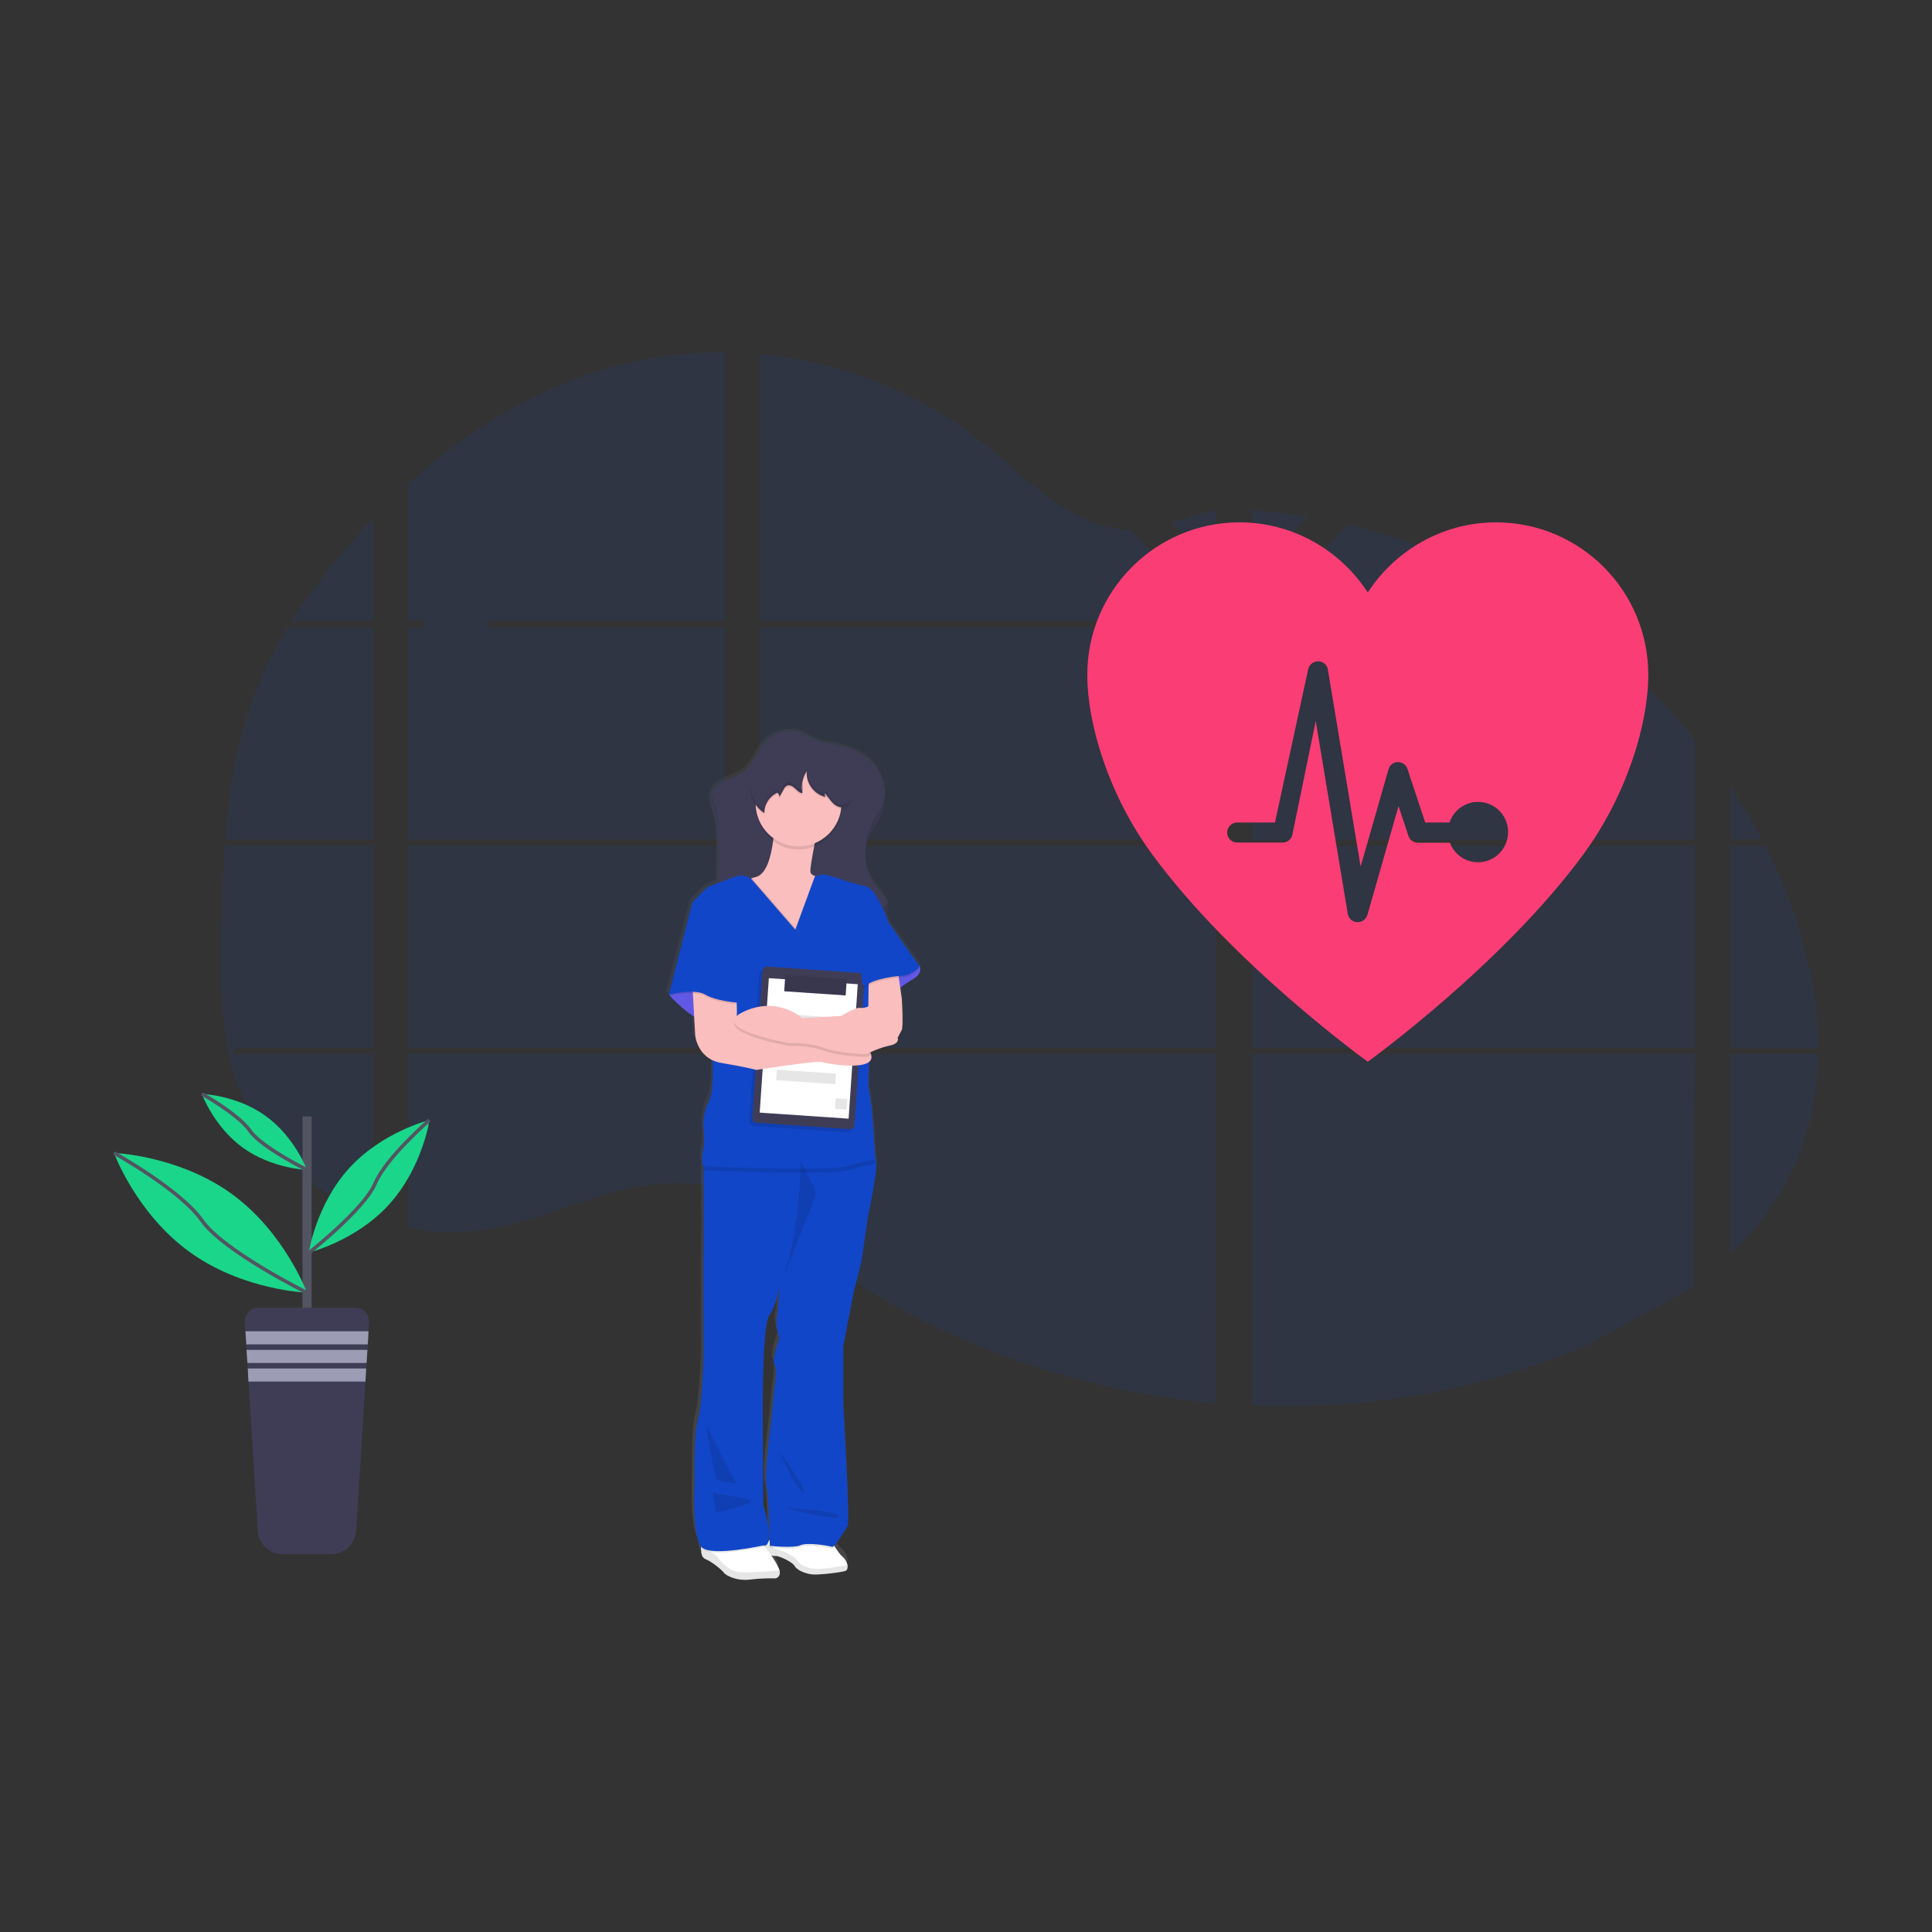 <?xml version="1.0" encoding="utf-8"?>
<!-- Generator: Adobe Illustrator 24.2.0, SVG Export Plug-In . SVG Version: 6.00 Build 0)  -->
<svg version="1.1" id="Livello_1" xmlns="http://www.w3.org/2000/svg" xmlns:xlink="http://www.w3.org/1999/xlink" x="0px" y="0px"
	 viewBox="0 0 1080 1080" style="enable-background:new 0 0 1080 1080;" xml:space="preserve">
<rect x="0" y="0" width="1080" height="1080" fill="#333333" stroke="none"/>
<style type="text/css">
	.st0{opacity:0.1;fill:#1246C8;}
	.st1{opacity:0.1;fill:#6C63FF;enable-background:new    ;}
	.st2{fill:url(#SVGID_1_);}
	.st3{fill:#FFFFFF;}
	.st4{opacity:0.1;enable-background:new    ;}
	.st5{fill:#1246C8;}
	.st6{fill:#3F3D56;}
	.st7{opacity:0.1;}
	.st8{fill:#FBBEBE;}
	.st9{fill:#6C63FF;}
	.st10{fill:#535461;}
	.st11{fill:#9D9CB5;}
	.st12{fill:#1AD68A;}
	.st13{fill:none;stroke:#535461;stroke-width:2;stroke-miterlimit:10;}
	.st14{fill:#FB3D75;}
	.st15{fill:#FF4A7B;}
	.st16{fill:#60E2AA;}
	.st17{fill:#2C3346;}
</style>
<g>
	<path class="st0" d="M208.5,347.2H163c7.4-11.6,15.5-22.7,24.2-33.3c6.8-8.3,13.9-16.4,21.3-24.2L208.5,347.2z"/>
	<path class="st0" d="M208.5,350.7v118.7h-82.6c0-0.3,0-0.7,0.1-1c0.1-0.9,0.1-1.9,0.2-2.8c0.1-1.1,0.2-2.2,0.3-3.3
		c0.1-1.1,0.2-2.4,0.3-3.6c0.1-1.2,0.2-2.4,0.4-3.6c0.1-1.2,0.3-2.4,0.4-3.5s0.3-2.4,0.4-3.5c0.1-1,0.2-2,0.4-2.9
		c0.2-1.4,0.4-2.8,0.6-4.1c0-0.2,0.1-0.4,0.1-0.6c1.5-10,3.5-20,6.1-29.8c2.7-10.3,6.1-20.4,10.2-30.2c4.4-10.3,9.5-20.2,15.4-29.7
		H208.5z"/>
	<path class="st0" d="M228.3,472.9v112.9h176.9V472.9H228.3z M228.3,589.3v97c1,0.2,2,0.4,3,0.6c1.3,0.3,2.7,0.5,4.1,0.7l0.8,0.1
		c0.5,0.1,1.1,0.2,1.6,0.2c1.4,0.2,2.7,0.3,4.1,0.5c0.6,0.1,1.3,0.1,1.9,0.2l1.6,0.1l0,0c0.9,0.1,1.7,0.1,2.6,0.1c0.5,0,1,0,1.6,0.1
		s0.8,0,1.2,0h1.5c0.7,0,1.4,0,2.1,0h0.9c0.7,0,1.4,0,2.1-0.1h0c0.5,0,1,0,1.5-0.1c0.1,0,0.3,0,0.4,0c0.4,0,0.8,0,1.2,0
		c0.1,0,0.2,0,0.3,0c0.9-0.1,1.8-0.1,2.7-0.2s1.8-0.2,2.7-0.3l1.9-0.2c7.6-1.1,15.1-2.7,22.4-4.8c16.5-4.6,32.7-11,49.2-15.8
		c21.3-6.1,44.9-9.1,65.5-1.7v-76.5H228.3z M405.2,347.2V196.9c-19.4-0.2-38.7,2-57.5,6.7c-44.8,11.3-85,35.7-119.5,66.9v76.7h8.9
		v3.5h-8.9v118.7h176.9V350.7H273.6v-3.5L405.2,347.2z M632.5,296.4c-11.1-0.4-22.1-3.9-32.1-9.3c-19.1-10.4-34.3-26.4-51.3-39.9
		c-35.3-28.1-79.2-45.1-124.1-49.3v149.3h252.6l0.6-0.7L632.5,296.4z M655.5,292.4l24.4,26.8v-33.8
		C671.7,286.3,664.6,288.8,655.5,292.4L655.5,292.4z M679.9,710.4V589.3h-52c-0.1-0.5-0.3-1-0.4-1.6c0.2,0.5,0.3,1,0.4,1.6H425v87.5
		c1.9,1.4,3.8,2.9,5.7,4.5l0,0c2,1.7,4.1,3.3,6.1,5.1l2,1.7c1,0.8,2,1.6,2.9,2.4c2,1.6,3.9,3.2,5.9,4.7c1,0.8,2,1.6,3,2.3
		c15.9,12.2,32.8,23.2,50.3,32.9c3.9,2.2,7.9,4.3,11.9,6.4c2.7,1.4,5.3,2.7,8,4c4,2,8.1,3.9,12.2,5.7c6.2,2.8,0,0,0,0
		c37.9,17,78,28.7,119.2,34.7c9.1,1.3,18.3,2.4,27.5,3.2L679.9,710.4l0.8,0L679.9,710.4z M425,350.7v118.7h254.9V350.7H425z
		 M425,472.9v112.9h254.9V472.9L425,472.9z M699.7,285.1v37.8l31.1-34.2C720.5,287.1,710.1,285.9,699.7,285.1z M699.7,472.9v112.9
		h247.9V472.9H699.7z M946.8,719.3l0.9-130H699.7v196.4c16,0.7,32,0.5,47.9-0.6l0,0h0.3c7.6-0.5,15.2-1.2,22.7-2.1h0.2
		c40.3-4.7,79.7-15.2,116.9-31.2 M995.5,491.5c-0.9-2.2-1.9-4.4-2.9-6.5c-1.8-4.1-3.8-8-5.8-12h-19.3v112.9h48.9
		C1016.3,553.9,1008.2,521.2,995.5,491.5L995.5,491.5z M967.4,589.3v111.8c13.8-13.2,25.4-28.3,33.8-45.6
		c10.1-20.8,14.7-43.3,15.1-66.3L967.4,589.3z M967.4,440v29.4H985C979.7,459.3,973.8,449.5,967.4,440z M799.3,307.3
		c-1.3-0.5-2.6-1-3.9-1.5c-13.7-5.1-27.7-9.3-41.9-12.6l-47.7,52.3l0,0l-0.9,1l0.6,0.7h169.6C851.5,331,826.1,317.6,799.3,307.3z
		 M880.1,350.7h-177l-3.5,3.2v115.6h30.5l0,0l0,0h217.5v-56C928,389.7,905.3,368.6,880.1,350.7z"/>
	<path class="st0" d="M125.6,472.9h82.8v112.9h-76.8c-0.2,1.2-0.4,2.3-0.6,3.5h77.4v91c-0.1,0-0.3-0.1-0.4-0.1
		c-2.2-0.9-4.4-1.8-6.5-2.8c-0.5-0.2-0.9-0.4-1.4-0.6c-2.2-1-4.4-2.1-6.5-3.3c-0.8-0.4-1.5-0.8-2.3-1.2
		c-12.1-6.7-23.1-15.3-32.6-25.4c-0.3-0.3-0.5-0.6-0.8-0.8c-1.3-1.4-2.6-2.9-3.9-4.4c-0.5-0.5-0.9-1.1-1.4-1.6
		c-1.5-1.8-2.9-3.7-4.3-5.6c-0.2-0.3-0.4-0.6-0.6-0.8c-5.7-7.9-10.4-16.4-14-25.4c-0.1-0.3-0.2-0.6-0.3-0.8c-1.1-2.9-2.1-5.8-3-8.7
		c-0.4-1.2-0.7-2.4-1.1-3.7c-0.1-0.4-0.2-0.7-0.3-1.1c-4.6-18.1-5.1-36.9-5.1-55.6c0-2.2,0-4.4,0-6.5c0.1-7.6,0.2-15.3,0.3-22.9
		c0-2,0.1-3.9,0.1-5.9c0.1-5,0.3-10,0.5-15c0-1.4,0.1-2.8,0.2-4.2c0-0.8,0.1-1.6,0.1-2.4C125.3,478.7,125.4,475.8,125.6,472.9z"/>
	<path class="st1" d="M191.4,672.3c0.8,0.4,1.5,0.8,2.3,1.2v-0.4h6.5v3.7c0.5,0.2,0.9,0.4,1.4,0.6v-4.3h6.5v7.1
		c0.1,0.1,0.3,0.1,0.4,0.1v-8H191.4z"/>
	
		<linearGradient id="SVGID_1_" gradientUnits="userSpaceOnUse" x1="459.211" y1="-33.475" x2="459.211" y2="438.079" gradientTransform="matrix(1 0 0 -1 -15.95 845.44)">
		<stop  offset="0" style="stop-color:#808080;stop-opacity:0.25"/>
		<stop  offset="0.54" style="stop-color:#808080;stop-opacity:0.12"/>
		<stop  offset="1" style="stop-color:#808080;stop-opacity:0.1"/>
	</linearGradient>
	<path class="st2" d="M514,537.9c0-0.1-0.1-0.2-0.1-0.2c-1.2-1.2-16.7-23.1-16.7-23.1s-0.8-2.4-2.1-5.6c0.4-0.5,0.7-1.2,0.9-1.8
		c0.1-0.3,0.1-0.6,0.2-0.9c0-0.1,0.1-0.2,0.1-0.3c0.3-1.1,0.3-2.3-0.1-3.4c-0.1,0.3-0.2,0.6-0.3,0.8c-0.3-1-0.7-1.9-1.2-2.7
		c-2.1-3.5-5-6.5-7.2-10c-3.3-5.4-4.6-11.7-3.7-17.9c0,0.3,0,0.6,0,1c0.1-1.2,0.2-2.5,0.5-3.7c0.3-1.4,0.8-2.7,1.4-4
		c1.9-4.4,5.1-8.3,7-12.8c0.6-1.5,1.1-3.1,1.5-4.7c0.7-2.7,0.9-5.4,0.7-8.2c0,0.7-0.1,1.3-0.2,2c-0.2-6.6-2.9-12.9-7.5-17.7
		c-6.7-6.7-16.2-9.3-25.4-10.7c-3.8-0.4-7.5-1.9-10.7-4.1c-3.5-2.3-8.1-2.8-12.2-2.3c-4.7,0.5-9.1,2.7-12.4,6.1
		c-4.4,4.8-6.2,11.6-11.3,15.6c-3.1,2.4-7,3.6-10.6,5.3c-3.6,1.7-7,4.1-8.1,7.7c0,0,0,0,0-0.1v0.2l0,0.1c-1.2,4.2,1.1,8.5,2.3,12.7
		c1.2,4.4,1.3,9,1.4,13.5c0.1,5.5,0.2,11,0.1,16.6c0,2.2-0.1,4.4-0.3,6.5c-1.9,0.6-3.8,1.3-5.6,2.3c-1.8,1.2-8.7,8.6-8.7,8.6
		l-13.4,51.1l0.2,0.2l-0.2,0.7l0.7-0.2c1.9,2,7.6,7.9,13.7,11.5l0.6,10c0,0,0.7,10.1,9.9,14.2c0.2,3.5,0.9,17.6-2.2,23.2
		c-2.1,4.1-3.1,8.7-2.9,13.3c0,0,1.1,8.5-0.1,13c-0.7,3-0.8,6.1-0.2,9.1l0,0c0,0,0,1,0,2.7c0,9.1,0.1,38.1,0,41.3
		c-0.2,3.9,0,61.2,0,61.2s-0.8,28.7-3.2,36.4c-2.4,7.8-1.8,33.5-1.8,33.5s-1.5,30.6,3.9,36.7c0,0.3,0,0.5-0.1,0.8c0,0.1,0,0.3,0,0.4
		c-0.1,2.3,0.4,4.8,2.4,5.6c4.1,1.6,9.5,6.3,10.5,7.6c1,1.3,7,4.7,14.7,3.8c4.8-0.5,9.7-0.8,14.6-0.7l0,0c0,0,3.1-0.6,2.1-4.4l0,0
		l0,0c-0.6-2.4-3-6-4.7-8.4c0.3,0.1,0.6,0.1,0.9,0.2l0.3,0.1h0.2c0.1,0,0.3,0,0.4,0h0.2c0.2,0,0.3,0,0.5,0l0,0
		c2-0.2,9.7,3.4,11.1,5.7c1.4,2.4,6.2,4.1,9.8,4.6c2.2,0.3,7.6-0.2,12.2-0.8c2.3-0.2,4.6-0.7,6.8-1.2c1.1-0.4,1.3-1.7,1-3.2l0,0
		c-0.4-1.9-1.4-3.5-2.8-4.8c-1.3-0.9-3.1-3.4-4.4-5.4l-0.3-0.5c2.3-2.2,6.4-9.3,7.6-10.7c1.5-1.8-2.4-67.2-2.4-67.2v-32.8l6.1-31
		l4.3-16.4l3.6-24.8c0,0,6.4-28.9,4.4-31.8l0,0c0-0.1-1.6-29.9-3.3-37c-0.7-3.2-0.6-10.4-0.1-17.4c0.9-0.9,1.3-2.3,0.8-3.6
		c-0.1-0.4-0.3-0.8-0.5-1.2c0-0.1,0-0.3,0-0.4c3.5-1.6,7.2-2.9,11-3.7c6.1-1.2,4.6-4.3,4.6-4.3s1.4-2.7,2.3-4.3
		c0.9-1.6,0.2-16.1,0-17.3c-0.1-0.5-0.4-3.1-0.9-6.2c2-1.4,4.5-3.1,7.3-4.7C515.6,542,514.4,538.7,514,537.9z M434.6,744.8
		c0,0-4.6,11.6-2.7,14.6c1.8,3-0.3,14-0.3,14l-1.5,16.4c0,0-4.3,30.4-2.7,37.6c1.2,5.6,1.6,22.4,1.8,29.4l0,0
		c-0.1,0-0.2,0.1-0.3,0.1l-0.2,0.1c0.7-2.8,0.4-8.3-3.1-19.5l-0.3-46.3c0,0-0.5-53.4,3.7-59.4c4.2-6,5.7-16.1,5.7-16.1
		s-0.9,14.6-1.5,18.5C432.5,738.2,434.6,744.8,434.6,744.8z M426.1,859.8c0,0.1-0.1,0.2-0.1,0.3l-0.2-0.3
		C425.9,859.8,426,859.8,426.1,859.8z"/>
	<path class="st3" d="M472.7,878.1c-2.4,0.9-15.1,2.4-18.7,2c-3.6-0.4-8.3-2.2-9.7-4.6c-1.3-2.4-8.9-5.9-10.9-5.7
		c-0.8,0-1.7-0.1-2.4-0.3c-1.4-0.4-2.8-0.9-4.1-1.6c-0.2-1-0.2-2.1,0.1-3.1c0-0.2,0.1-0.4,0.2-0.6c0.5-1.3,1.5-2.4,2.7-3.1l0.3-0.1
		c0.6-0.2,1.2-0.4,1.8-0.5c6.4-1.2,32.9,1.2,32.9,1.2s0.7,1.3,1.8,3c1.3,2,3,4.5,4.3,5.5c1.4,1.2,2.4,2.9,2.8,4.8
		C473.9,876.4,473.7,877.7,472.7,878.1z"/>
	<path class="st4" d="M472.7,878.1c-2.4,0.9-15.1,2.4-18.7,2c-3.6-0.4-8.3-2.3-9.7-4.6c-1.4-2.4-8.9-5.9-10.9-5.7
		c-2,0.2-6.5-1.9-6.5-1.9s-0.7-3.3,1.3-5.5l4.1,2.9c0,0,10.9,3.4,12.9,6.5c2,3.1,5.7,4.9,11,5.2c4,0.3,13.1-1.3,17.4-2.1
		C473.9,876.4,473.7,877.7,472.7,878.1z"/>
	<path class="st3" d="M433.6,882.3c-4.8-0.1-9.6,0.1-14.4,0.7c-7.7,0.9-13.5-2.4-14.5-3.8c-1-1.4-6.3-6-10.4-7.7
		c-2-0.8-2.4-3.3-2.4-5.6c0-0.1,0-0.3,0-0.4c0.1-1.5,0.3-2.9,0.7-4.4l31.8-0.7l2.8,3.7l0.4,0.6l1.7,2.3c0,0,0.8,1,1.8,2.4
		c1.7,2.4,4,6.1,4.7,8.5l0,0C436.6,881.7,433.6,882.3,433.6,882.3z"/>
	<path class="st4" d="M433.6,882.3c-4.8-0.1-9.6,0.1-14.4,0.7c-7.7,0.9-13.5-2.4-14.5-3.8c-1-1.4-6.3-6.1-10.4-7.7
		c-2-0.8-2.4-3.3-2.4-5.6c2.3,0.5,7,1.9,8.9,4.2c2.4,3.2,6.8,8.4,13.1,8.8c5,0.3,17.3-0.6,21.8-1
		C436.6,881.7,433.6,882.3,433.6,882.3z"/>
	<path class="st4" d="M429.8,861.1c-0.4,2.7-1.5,3.5-2.3,3.6c-0.2,0-0.4,0-0.6,0c-0.1,0-0.2,0-0.3,0c0,0-28.5,6.3-34.3,1.2
		c-0.1-0.1-0.3-0.3-0.4-0.4c0.1-1.5,0.3-2.9,0.7-4.4l31.8-0.7l2.8,3.7C427.5,862.8,428.5,861.7,429.8,861.1L429.8,861.1z"/>
	<path class="st4" d="M466.5,864.7c-0.6,0.7-1.2,1.1-1.5,1c-1.5-0.6-13.8-2.7-17.7-0.9c-3.9,1.8-17.1,0.3-17.1,0.3s0-1.6-0.1-4.1
		c0.6-0.2,1.2-0.4,1.8-0.5c6.4-1.2,32.9,1.2,32.9,1.2S465.5,863,466.5,864.7z"/>
	<path class="st5" d="M485.2,680l-3.6,24.9l-4.2,16.5l-6,31.2v33.1c0,0,3.9,65.8,2.4,67.6c-1.5,1.8-7.2,12-8.7,11.4
		c-1.5-0.6-13.8-2.7-17.7-0.9c-3.9,1.8-17.1,0.3-17.1,0.3s-0.3-25.5-1.8-32.7s2.7-37.8,2.7-37.8l1.5-16.5c0,0,2.1-11.1,0.3-14.1
		c-1.8-3,2.7-14.7,2.7-14.7s-2.1-6.6-1.5-10.5c0.6-3.9,1.5-18.6,1.5-18.6s-1.5,10.2-5.7,16.2c-4.2,6-3.6,59.8-3.6,59.8l0.3,46.5
		c7.5,24.6,0,22.2,0,22.2s-28.5,6.3-34.3,1.2s-4.1-37.3-4.1-37.3s-0.6-25.8,1.8-33.6c2.4-7.8,3.2-36.6,3.2-36.6s-0.2-57.7,0-61.6
		c0.1-3.3,0-32.5,0-41.6c0-1.7,0-2.7,0-2.7l3.4-8.6l40.8-5.1h19.5c0,0,29.4,6.9,32.4,9.9c0.1,0,0.1,0.1,0.2,0.2
		C491.5,650.9,485.2,680,485.2,680z"/>
	<path class="st4" d="M435.6,811c0,0,9,21.6,13.2,23.1C453.1,835.6,435.6,811,435.6,811z"/>
	<path class="st4" d="M438.9,842.8c0,0,30.3,1.5,30,4.8C468.6,850.9,438.9,842.8,438.9,842.8z"/>
	<path class="st4" d="M398.4,834.2c1.2,1.1,23.1,3.3,21.3,5.3c-1.8,2.1-19.5,6.1-19.5,6.1L398.4,834.2z"/>
	<path class="st4" d="M394.8,796.9c0,0.9,4.5,28.8,5.7,30s11.1,2.4,11.1,2.4L394.8,796.9z"/>
	<path class="st6" d="M427.5,415.1c-4.3,4.8-6.2,11.6-11.2,15.7c-3,2.4-6.9,3.6-10.4,5.3c-3.5,1.7-7.1,4.2-8.1,8
		c-1.2,4.2,1.1,8.6,2.3,12.8c1.2,4.4,1.3,9,1.4,13.6c0.1,5.6,0.2,11.1,0.1,16.7c-0.1,8.7-0.9,17.7-5.5,25.1
		c16.6,5.3,34.2,6,51.6,6.7c3.3,0.2,6.7,0.2,10-0.3c2.9-0.6,5.7-1.3,8.5-2.2c5.6-1.5,11.3-2.2,17-2.2c2.5,0,5.1,0.2,7.5-0.5
		c2.4-0.7,4.7-2.3,5.4-4.7c0.6-2.2-0.3-4.5-1.4-6.4c-2-3.6-4.9-6.5-7.1-10c-4.5-7.5-5.2-16.7-1.8-24.8c1.9-4.5,5-8.4,6.9-12.9
		c4-9.8,1.8-21.1-5.5-28.8c-6.6-6.7-16-9.4-25.1-10.7c-3.8-0.4-7.4-1.9-10.6-4.1c-3.5-2.3-8-2.8-12-2.3
		C435,409.4,430.7,411.6,427.5,415.1z"/>
	<g class="st7">
		<path d="M486.2,463c-1.7,3.9-2.4,8.2-2.1,12.5c0.2-3,0.9-6,2.1-8.8c1.9-4.5,5-8.4,6.9-12.9c1.5-3.7,2.2-7.8,1.9-11.9
			c-0.2,2.8-0.8,5.6-1.9,8.2C491.2,454.6,488.1,458.5,486.2,463z"/>
		<path d="M401.7,469.3c0,3.2,0.1,6.4,0.1,9.6c0-4.4,0-8.8-0.1-13.2c-0.1-4.6-0.1-9.2-1.4-13.6c-0.8-2.8-2-5.6-2.4-8.4
			c-0.7,4,1.3,8.1,2.4,12C401.5,460.1,401.6,464.7,401.7,469.3z"/>
		<path d="M491,509c-2.4,0.7-5,0.5-7.5,0.5c-5.7,0-11.5,0.7-17,2.1c-2.8,0.9-5.7,1.6-8.5,2.2c-3.3,0.4-6.7,0.5-10,0.3
			c-16.8-0.7-33.9-1.4-50-6.2c-0.5,1.1-1,2.1-1.6,3.1c16.6,5.3,34.2,6,51.6,6.7c3.3,0.2,6.7,0.2,10-0.3c2.9-0.6,5.7-1.3,8.5-2.1
			c5.5-1.5,11.3-2.2,17-2.2c2.5,0,5.1,0.2,7.5-0.5c2.4-0.7,4.7-2.3,5.4-4.7c0.3-1.1,0.2-2.3-0.1-3.4
			C495.6,506.8,493.3,508.4,491,509z"/>
	</g>
	<path class="st8" d="M466.8,499.4c-0.6,1.4-3.2,13.1-3.8,14.3c-0.6,1.2-3.9,20.4-4.2,21.5c-0.3,1.1-21.7-4.5-21.7-4.5l-12.9-10.8
		L411,506.6c0,0-0.4-11.9,9.4-15.7c0.7-0.3,1.3-0.5,2-0.6c11.9-2.8,10.7-38.9,10.7-38.9l24.3,10.5c0,0-4.5,21-4.4,25.1
		c0,1.4,1.1,2.2,2.5,2.7c2.2,0.6,4.4,0.9,6.6,0.7C462.2,490.4,467.5,498,466.8,499.4z"/>
	<path class="st9" d="M510.4,538.9l3.5,0.9c0,0,2.6,3.9-3.5,7.5c-3.8,2.3-7.5,4.9-11,7.7l-17.8,5.4l-3.4-10.7l16.5-12.5L510.4,538.9
		z"/>
	<path class="st4" d="M510.4,538.9l3.5,0.9c0,0,2.6,3.9-3.5,7.5c-3.8,2.3-7.5,4.9-11,7.7l-17.8,5.4l-3.4-10.7l16.5-12.5L510.4,538.9
		z"/>
	<path class="st9" d="M380.8,549.2l-6.9,6.8c0,0,12.5,14.4,22,15.3s15.8-11,15.8-11l-8.3-13.1L380.8,549.2z"/>
	<path class="st4" d="M380.8,549.2l-6.9,6.8c0,0,12.5,14.4,22,15.3s15.8-11,15.8-11l-8.3-13.1L380.8,549.2z"/>
	<circle class="st4" cx="446.4" cy="450.9" r="24"/>
	<circle class="st8" cx="446.4" cy="449.1" r="24"/>
	<path class="st4" d="M489.5,650.7c-5.5,0.6-10.9,1.8-16.1,3.6c-9,3-79.3,0-80.3,0c0-1.7,0-2.7,0-2.7l3.4-8.6l40.8-5.1h19.5
		c0,0,29.4,6.9,32.4,9.9C489.5,649.7,489.5,650.7,489.5,650.7z"/>
	<path class="st4" d="M466.8,499.4c-0.6,1.4-3.2,13.1-3.8,14.3c-0.6,1.2-3.9,20.4-4.2,21.5c-0.3,1.1-21.7-4.5-21.7-4.5l-12.9-10.8
		L411,506.6c0,0-0.4-11.9,9.4-15.7l24.3,27.9l10.9-29.1c2.2,0.6,4.4,0.9,6.6,0.7C462.2,490.4,467.5,498,466.8,499.4z"/>
	<path class="st5" d="M444.6,519.7l-24.8-28.6c-3-1.9-6.7-2.2-9.9-0.7c-5.6,2.4-12.5,4.4-14.3,5.6c-1.8,1.2-8.6,8.6-8.6,8.6
		l20.1,52.7l-8.9,34.7c0,0,1.4,17.7-2.1,24.2c-2.1,4.1-3.1,8.7-2.9,13.4c0,0,1.1,8.6-0.1,13.1c-0.7,3-0.8,6.1-0.2,9.2
		c0,0,71.3,3,80.3,0c5.2-1.8,10.6-3,16.1-3.6c0,0-1.6-30-3.3-37.2s1.4-34.7,1.4-34.7l-2-29.4l11.7-30.2c0,0-6.3-19.4-13-21.3
		c0,0-12-2.9-14.6-4.2s-10.1-2.6-10.1-2.6l-3.9,1.3L444.6,519.7z"/>
	<path class="st4" d="M427,542.1l52.3,3.6c1.3,0.1,2.3,1.2,2.2,2.6l-5.6,82.5c-0.1,1.3-1.2,2.3-2.6,2.2l-52.3-3.6
		c-1.3-0.1-2.3-1.2-2.2-2.6l5.6-82.5C424.5,543,425.7,542,427,542.1z"/>
	<path class="st6" d="M428.8,540.3l52.3,3.6c1.3,0.1,2.3,1.2,2.2,2.6l-5.6,82.5c-0.1,1.3-1.2,2.3-2.6,2.2l-52.3-3.6
		c-1.3-0.1-2.3-1.2-2.2-2.6l5.6-82.5C426.3,541.3,427.5,540.3,428.8,540.3z"/>
	
		<rect x="414.3" y="561.3" transform="matrix(6.784116e-02 -0.998 0.998 6.784116e-02 -163.599 997.356)" class="st3" width="75.3" height="49.8"/>
	
		<rect x="448.5" y="553.4" transform="matrix(6.982913e-02 -0.998 0.998 6.982913e-02 -149.897 986.789)" class="st4" width="11.3" height="40.7"/>
	
		<rect x="467" y="614" transform="matrix(6.784116e-02 -0.998 0.998 6.784116e-02 -177.694 1044.261)" class="st4" width="5.9" height="6.5"/>
	
		<rect x="447.4" y="585.6" transform="matrix(6.784116e-02 -0.998 0.998 6.784116e-02 -180.886 1010.581)" class="st4" width="5.9" height="33.1"/>
	
		<rect x="451.2" y="533.7" transform="matrix(6.784116e-02 -0.998 0.998 6.784116e-02 -124.858 968.212)" class="st6" width="9.1" height="34.4"/>
	
		<rect x="451.2" y="533.7" transform="matrix(6.784116e-02 -0.998 0.998 6.784116e-02 -124.858 968.212)" class="st4" width="9.1" height="34.4"/>
	<path class="st4" d="M447.6,649.1c0,0-0.3,44.5-12,70c0,0,14.1-33.6,14.1-35s7.8-15.5,5.7-19.7
		C453.4,660.2,447.6,649.1,447.6,649.1z"/>
	<path class="st4" d="M448.3,443.1c-0.4-3.9,0.5-7.9,2.7-11.2c-0.5,6.8,4,13,10.7,14.5c-0.6-0.5-0.8-1.3-0.5-2
		c1.7,1.9,3,4.1,4.8,5.8c1.9,1.7,4.7,2.7,7,1.5c3-1.6,3.1-5.9,2.3-9.3c-1.7-7.1-5.1-13.7-10-19.2c-2.5-3.3-6.4-5.3-10.5-5.4
		c-4.6-0.4-9.5,0-13.6,2.1c-2.3,1.3-4.5,2.8-6.5,4.6l-11.4,9.3c-1.1,0.8-2,1.8-2.8,2.9c-0.5,1-0.8,2-0.9,3.1
		c-0.6,6.2,2.4,12.3,7.7,15.6c-0.1-4.9,2.8-9.4,7.3-11.4c0.7,0.6,1.1,1.4,1.1,2.4l2.4-4.3c0.4-0.8,0.9-1.5,1.6-1.9
		c1.5-0.8,3.3,0.1,4.6,1.3c1.3,1.2,2.5,2.6,4.2,2.8l0.1-6.4"/>
	<path class="st6" d="M448.3,442.2c-0.4-3.9,0.5-7.9,2.7-11.2c-0.7,6.5,4.2,13.3,10.7,14.5c-0.6-0.5-0.8-1.3-0.5-2
		c1.7,1.9,3,4.1,4.8,5.8c1.9,1.7,4.7,2.7,7,1.5c3-1.6,3.1-5.9,2.3-9.3c-1.7-7.1-5.1-13.7-10-19.2c-1.5-1.9-3.4-3.3-5.6-4.4
		c-1.6-0.6-3.2-0.9-4.9-1c-4.6-0.4-9.5,0-13.6,2.1c-2.3,1.3-4.5,2.8-6.5,4.6l-11.4,9.3c-1.1,0.8-2,1.8-2.8,2.9c-0.5,1-0.8,2-0.9,3.1
		c-0.6,6.2,2.4,12.2,7.7,15.6c-0.1-4.9,2.8-9.4,7.3-11.4c0.7,0.6,1.1,1.4,1.1,2.4l2.4-4.3c0.4-0.8,0.9-1.5,1.6-1.9
		c1.5-0.8,3.3,0.1,4.6,1.3c1.3,1.2,2.5,2.6,4.2,2.8l0.1-6.4"/>
	<path class="st8" d="M459.6,593.7c-2.1-1.1-36.8,4.4-36.8,4.4s-5.7-1.6-19.5-3.9c-13.8-2.3-14.7-15.8-14.7-15.8l-1.5-27l4.7-4.1
		l20,13.1c0,0,0.3,6.6,0,7.8c-0.2,0.8-0.7,1.8-0.7,2.4c0,0.4,0.3,0.7,0.7,0.7c1.4,0.3,19.8,3.3,19.8,3.3s42.8-2.9,53.5,11.5
		c0.8,1.1,1.5,2.3,1.9,3.6C489.6,599.5,461.5,594.6,459.6,593.7z"/>
	<path class="st4" d="M486.9,589.7c-1.6,0.7-2.6,1.2-2.6,1.2s-15.3-0.4-23.9-3.6c-8.6-3.1-19.1-2.6-19.1-2.6s-35.9-6.2-30.3-14.2
		c0,0.4,0.3,0.7,0.7,0.7c1.4,0.3,19.8,3.3,19.8,3.3s42.8-2.9,53.5,11.5C485.9,587.2,486.5,588.4,486.9,589.7z"/>
	<path class="st8" d="M501.8,542.2c0,0,2.1,14.9,2.3,16.1c0.1,1.2,0.9,15.8,0,17.4c-0.9,1.7-2.3,4.4-2.3,4.4s1.5,3.2-4.5,4.4
		c-6,1.2-13.1,4.8-13.1,4.8s-15.3-0.4-23.9-3.6c-8.6-3.2-19.1-2.6-19.1-2.6s-45.5-7.8-26-17.3c19.5-9.5,33.3,3.4,33.3,3.4l21.8-1.3
		c0,0,8.1-5,10.4-4.5c1.6,0.2,3.2-0.1,4.7-0.8l0.2-15.8L501.8,542.2z"/>
	<path class="st4" d="M391.4,505.7l-4.4-0.2l-13.2,51.4c0,0,14.3-3.6,20.4,0c6.1,3.6,17.4,4.4,17.4,4.4l-4.2-41L391.4,505.7z"/>
	<path class="st5" d="M391.4,504.8l-4.4-0.2L373.9,556c0,0,14.3-3.6,20.4,0c6.1,3.6,17.4,4.4,17.4,4.4l-4.2-41L391.4,504.8z"/>
	<path class="st4" d="M491.3,516l6,1.4c0,0,15.3,22,16.5,23.3c1.2,1.2-5.7,5.7-8.6,5.7s-16.8,1.6-20.9,5.4
		c-4.1,3.8-2.4-15.2-2.4-15.6s5-12.4,5-12.4L491.3,516z"/>
	<path class="st5" d="M491.3,515.1l6,1.3c0,0,15.3,22.1,16.5,23.3c1.2,1.2-5.7,5.7-8.6,5.7s-16.8,1.6-20.9,5.4
		c-4.1,3.8-2.4-15.2-2.4-15.6s5.1-12.4,5.1-12.4L491.3,515.1z"/>
	<g class="st7">
		<path d="M450.9,431c0-0.6,0-1.3,0-1.9c-1.2,1.9-2.1,4-2.5,6.2v1.9c0,0,0,0,0-0.1v0.4c0,1.3,0,2.7,0,4h-0.1v0.6c0-0.2,0-0.4,0-0.6
			c-1.6-0.3-2.8-1.6-4-2.7s-3.1-2.1-4.6-1.3c-0.7,0.5-1.3,1.2-1.6,1.9l-2.4,4.3c0-0.9-0.4-1.8-1.1-2.4c-4.5,2-7.4,6.5-7.3,11.4
			c-4.5-2.8-7.4-7.7-7.7-13c-0.3,6,2.7,11.6,7.7,14.8c-0.1-4.9,2.8-9.4,7.3-11.4c0.7,0.6,1.1,1.4,1.1,2.4l2.4-4.3
			c0.4-0.8,0.9-1.5,1.6-1.9c1.5-0.8,3.3,0.1,4.6,1.3c1.3,1.2,2.5,2.6,4.2,2.8c0-2.1,0-4.2,0.1-6.3C448.9,435,449.7,432.9,450.9,431z
			"/>
		<path d="M448.2,439.3c0-0.6,0.1-1.1,0.2-1.6l0.1-2.3C448.2,436.7,448.1,438,448.2,439.3z"/>
		<path d="M472.9,449c-2.2,1.2-5.1,0.2-7-1.5c-1.9-1.7-3.2-3.9-4.8-5.8c-0.3,0.7,0,1.5,0.5,2c-0.2,0-0.3-0.1-0.5-0.1
			c1.6,1.9,2.9,4.1,4.8,5.7c1.9,1.6,4.7,2.7,7,1.5c2.2-1.2,2.9-4,2.7-6.7C475.5,446.2,474.7,448,472.9,449z"/>
		<path d="M461.1,443.6c-5.6-1.5-9.6-6.4-10.2-12.1c-0.5,6.4,4.4,12.8,10.7,14.1C461.1,445,460.9,444.3,461.1,443.6z"/>
	</g>
	<rect x="169.1" y="624.1" class="st10" width="5.1" height="115.2"/>
	<path class="st6" d="M206.3,739l-0.3,5.2l-0.4,7.3l-0.2,3.1l-0.5,7.3l-0.2,3.1l-0.4,7.3l-5.2,83.3c-0.5,7.4-6.6,13.2-14.1,13.2
		h-26.8c-7.5,0-13.7-5.8-14.1-13.3l-5.2-83.3l-0.4-7.3l-0.2-3.1l-0.5-7.3l-0.2-3.1l-0.4-7.3l-0.3-5.2c-0.2-4.1,2.9-7.5,6.9-7.8
		c0.1,0,0.3,0,0.4,0H199c4.1,0,7.3,3.3,7.3,7.4C206.4,738.7,206.3,738.9,206.3,739z"/>
	<polygon class="st11" points="206,744.2 205.6,751.5 137.7,751.5 137.2,744.2 	"/>
	<polygon class="st11" points="205.4,754.6 204.9,761.9 138.3,761.9 137.8,754.6 	"/>
	<polygon class="st11" points="204.7,765 204.3,772.3 138.9,772.3 138.5,765 	"/>
	<path class="st12" d="M129.4,667.3c29.8,21.6,42.2,55.3,42.2,55.3s-35.9-1.2-65.7-22.8s-42.2-55.3-42.2-55.3
		S99.6,645.8,129.4,667.3z"/>
	<path class="st13" d="M63.7,644.5c0,0,37.3,20.7,49.2,37.8c12,17.1,58.7,40.3,58.7,40.3"/>
	<path class="st12" d="M148.6,623.9c16.2,11.7,23,30.1,23,30.1s-19.6-0.7-35.8-12.4s-23-30.1-23-30.1S132.4,612.1,148.6,623.9z"/>
	<path class="st13" d="M112.9,611.5c0,0,20.3,11.3,26.8,20.6c6.5,9.3,32,21.9,32,21.9"/>
	<path class="st12" d="M195.2,653c-18.6,20.5-22.6,47.2-22.6,47.2s26.3-6.4,44.9-26.9c18.6-20.5,22.6-47.2,22.6-47.2
		S213.8,632.6,195.2,653z"/>
	<path class="st13" d="M240.1,626.1c0,0-24.3,21-30.4,35.5c-6.2,14.5-37,38.7-37,38.7"/>
	<path class="st14" d="M837,292h-0.8c-29.9,0-56.4,15.8-71.6,39.2C749.4,307.8,722.9,292,693,292h-0.8
		c-46.7,0.4-84.4,38.5-84.4,85.2c0,27.9,12.2,67.5,36,100c45.4,62.1,120.8,116.3,120.8,116.3s75.4-54.3,120.8-116.3
		c23.8-32.6,36-72.1,36-100C921.4,330.4,883.7,292.4,837,292z M826.2,482c-7,0-13.2-4.3-15.7-10.9h-17.9c-2.4,0-4.6-1.6-5.3-3.9
		l-5.5-16.6l-17.4,60.8c-0.7,2.4-2.9,4.1-5.4,4.1h-0.4c-2.6-0.1-4.8-2.1-5.2-4.7l-17.9-107.8l-13.1,63.8c-0.6,2.5-2.9,4.2-5.4,4.2
		h-25.2c-3.1,0.1-5.7-2.3-5.8-5.4c-0.1-3.1,2.3-5.7,5.4-5.8c0.2,0,0.3,0,0.5,0h20.8l18.6-85.8c0.7-3,3.8-4.9,6.8-4.2
		c2.2,0.5,3.9,2.4,4.2,4.6l18.3,110l15.6-54.4c0.7-2.4,2.8-4,5.2-4h0.1c2.4,0,4.6,1.6,5.3,3.9l9.9,29.9h13.6
		c2.9-8.8,12.4-13.6,21.2-10.7c8.8,2.9,13.6,12.4,10.7,21.2C839.9,477.4,833.5,482,826.2,482L826.2,482z"/>
</g>
<g>
	<rect x="1060.6" y="-349" class="st15" width="145.1" height="145.1"/>
</g>
<g>
	<rect x="915.5" y="-349" class="st16" width="145.1" height="145.1"/>
</g>
<rect x="770.4" y="-349" class="st5" width="145.1" height="145.1"/>
<g>
	<rect x="625.6" y="-348.7" class="st3" width="144.6" height="144.6"/>
	<path class="st17" d="M769.9-348.5v144.1H625.8v-144.1H769.9 M770.4-349H625.3v145.1h145.1V-349L770.4-349z"/>
</g>
<g>
	<rect x="480.2" y="-349" class="st17" width="145.1" height="145.1"/>
</g>
<rect x="335.1" y="-349" class="st14" width="145.1" height="145.1"/>
<rect x="190" y="-349" class="st12" width="145.1" height="145.1"/>
<rect x="44.9" y="-349" class="st5" width="145.1" height="145.1"/>
</svg>
